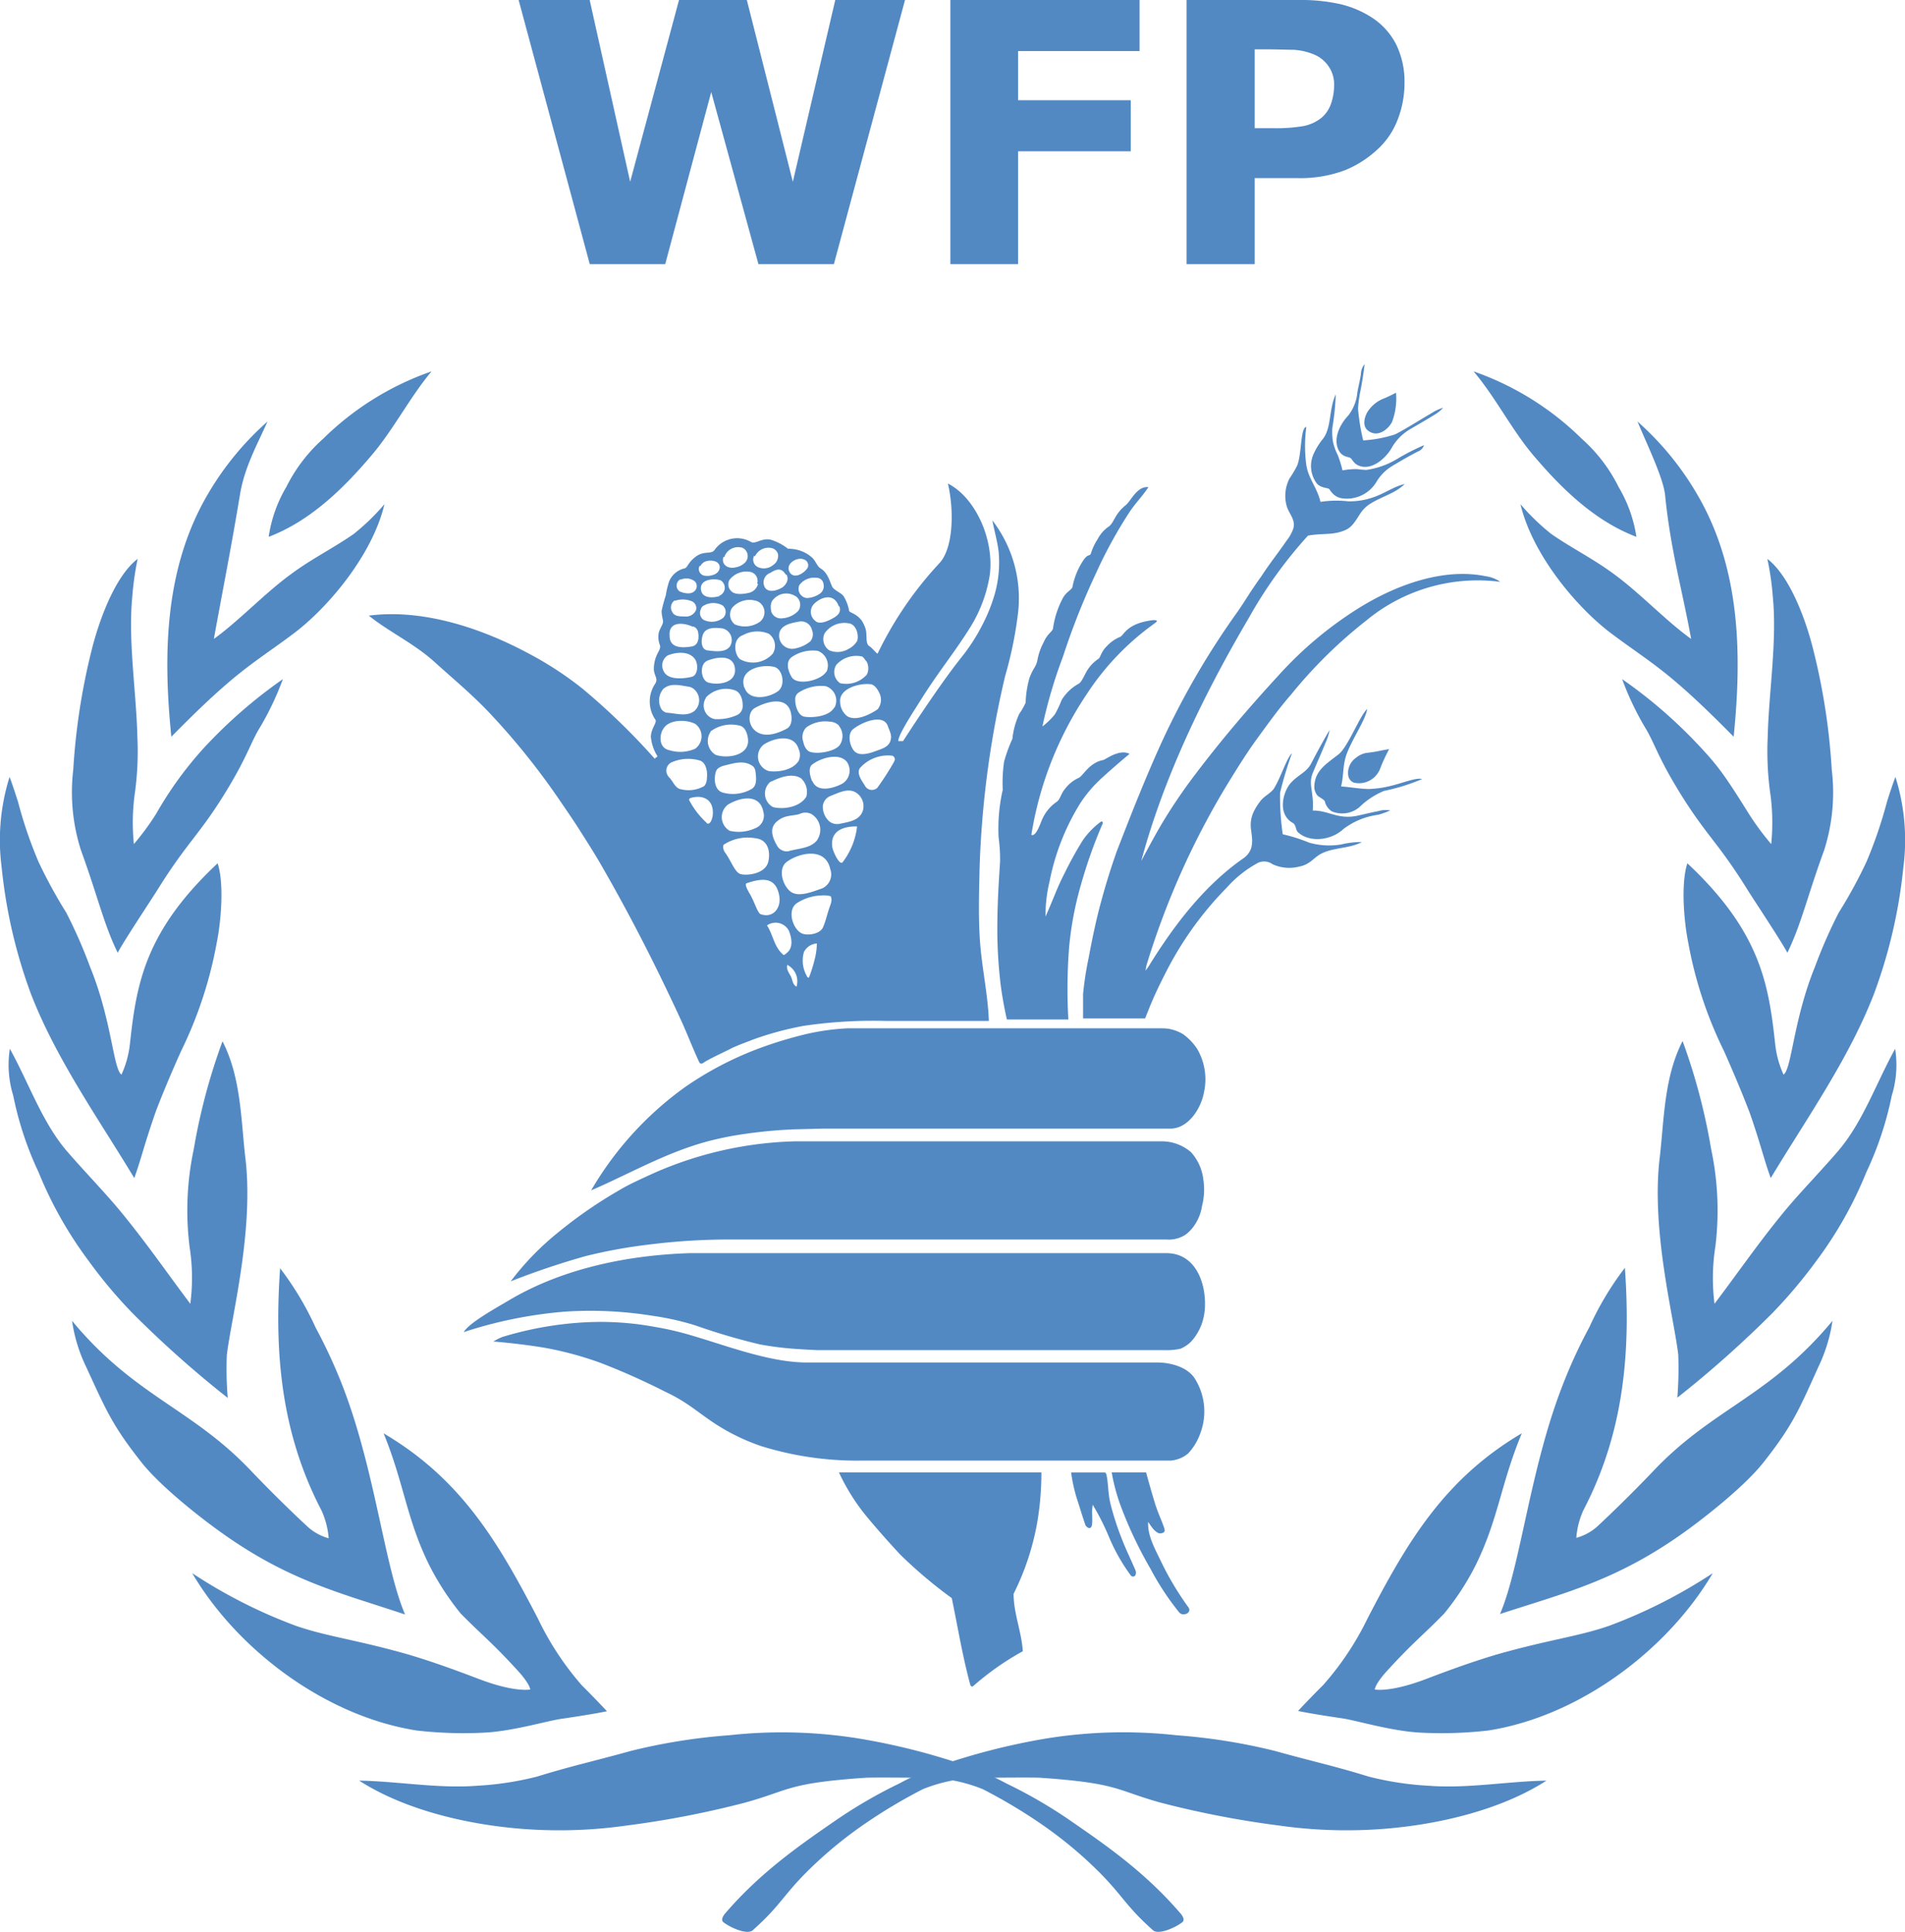 <svg id="Layer_1" data-name="Layer 1" xmlns="http://www.w3.org/2000/svg" viewBox="0 0 207.02 209.95"><defs><style>.cls-1{fill:#5289c3;}</style></defs><title>World_Food_Program_logo</title><g id="key"><path class="cls-1" d="M149.57,87.11a49.5,49.5,0,0,1,3.62-6.6c.66-1,1.4-1.71,2.06-2.72a1.37,1.37,0,0,0-1,.3c-.66.48-1,1.26-1.49,1.68-1.24,1-1.2,1.88-1.86,2.33a3.68,3.68,0,0,0-1.16,1.33A6.08,6.08,0,0,0,149,85c-.1.31-.31,0-.8.71A7.82,7.82,0,0,0,147,88.62c-.09.35-.68.53-1.06,1.25a9.88,9.88,0,0,0-1.06,3.28c-.05.33-.61.56-1,1.47a6.63,6.63,0,0,0-.7,2c-.15.74-.48.85-.86,1.92a10.78,10.78,0,0,0-.41,2.67,7.73,7.73,0,0,1-.7,1.22,8.57,8.57,0,0,0-.74,2.7,17.19,17.19,0,0,0-.9,2.47,15.68,15.68,0,0,0-.15,3.07,19,19,0,0,0-.45,5.18,18,18,0,0,1,.16,2.62c-.17,2.64-.31,4.81-.3,7.8a51.12,51.12,0,0,0,.38,5.72c.27,2,.66,3.64.66,3.64h6.68a58.68,58.68,0,0,1,.09-7.92,36.36,36.36,0,0,1,1.31-6.83,52.22,52.22,0,0,1,2.34-6.56c0-.08,0-.36-.34-.08a8.6,8.6,0,0,0-1.83,1.92,39.61,39.61,0,0,0-2,3.62c-.79,1.51-1.22,2.83-2.05,4.66a15.46,15.46,0,0,1,.44-3.81,25.15,25.15,0,0,1,3.37-8.55,14.16,14.16,0,0,1,2.32-2.7c1-.91,1.93-1.72,3-2.61-1.11-.57-2.58.61-2.87.67-1.55.3-2.19,1.75-2.66,1.94a3.86,3.86,0,0,0-1.54,1.27c-.37.43-.48,1.1-.86,1.34a4.46,4.46,0,0,0-1.53,1.82c-.18.34-.67,2-1.21,1.76a38.21,38.21,0,0,1,6-15.26,28.7,28.7,0,0,1,7.3-7.65c.42-.3.51-.43-.08-.42-3,.36-3.14,1.72-3.63,1.84a4.13,4.13,0,0,0-1.4,1c-.66.65-.65,1.2-.91,1.37a4.09,4.09,0,0,0-1.31,1.42c-.19.35-.52,1.1-.81,1.27a4.94,4.94,0,0,0-1.87,1.78,12,12,0,0,1-.73,1.55,7.69,7.69,0,0,1-1.36,1.32,51.76,51.76,0,0,1,2.22-7.54A78.11,78.11,0,0,1,149.57,87.11Z" transform="translate(-30.45 -24.86)"/><path class="cls-1" d="M156.39,106.17A86.15,86.15,0,0,1,165,91.24c.45-.66.86-1.3,1.25-1.91.18-.28,1-1.5,1.21-1.76,1.15-1.75,1.64-2.28,2.83-4a4.2,4.2,0,0,0,.72-1.33c.25-1-.59-1.64-.78-2.58a4.14,4.14,0,0,1,.35-2.81,12.43,12.43,0,0,0,.83-1.39c.53-1.31.34-4.13,1-4.21a15.5,15.5,0,0,0,0,4.14c.24,1.51,1.16,2.42,1.54,4a11.42,11.42,0,0,1,3-.06,7.69,7.69,0,0,0,2.8-.46c1.18-.4,2.15-1.14,3.35-1.42-1,1-2.46,1.35-3.67,2.1a3.55,3.55,0,0,0-1.15,1.1c-.5.76-.87,1.48-1.64,1.81-1.35.59-2.51.31-4.05.6a48.7,48.7,0,0,0-6.43,8.94c-5,8.52-9.25,17.36-11.69,26.41.85-1.58,1.65-3.1,2.57-4.6a59.43,59.43,0,0,1,3.39-4.93c2.9-3.82,5.77-7.16,9-10.68A41,41,0,0,1,178,91c4.19-2.63,9.36-4.47,13.91-3.53a3.61,3.61,0,0,1,1.58.61,19,19,0,0,0-14.61,4.24,50.88,50.88,0,0,0-8.12,8c-1.33,1.52-2.53,3.2-3.72,4.83s-2.35,3.52-3.45,5.32a86.19,86.19,0,0,0-8.54,19.24c-.06.21-.07.42-.13.63.11-.15.25-.31.34-.46,2.77-4.5,6.1-8.84,10.31-11.76a2.23,2.23,0,0,0,.85-1.11c.46-1.78-.91-2.64,1-5.11.43-.56,1-.77,1.43-1.3.77-1.19,1.39-3.32,2-3.9a41.36,41.36,0,0,0-1.29,4.29,28.09,28.09,0,0,0,.29,4.52,17.09,17.09,0,0,1,2.85.9,7.9,7.9,0,0,0,3.51.2,9.28,9.28,0,0,1,2.24-.26c-1.31.71-3.06.58-4.39,1.25-.92.48-1.2,1.19-2.47,1.43a4.32,4.32,0,0,1-2.85-.27,1.58,1.58,0,0,0-1.54-.17,12.45,12.45,0,0,0-3.45,2.73,36.92,36.92,0,0,0-6.66,9.3c-.51,1-1,2-1.43,3-.22.51-.77,1.9-.77,1.9h-6.74s0-1.95,0-2.66a35.77,35.77,0,0,1,.6-3.9c.39-2.07.77-3.94,1.31-5.95s1.09-3.78,1.75-5.65C153.28,113.56,154.76,109.81,156.39,106.17Z" transform="translate(-30.45 -24.86)"/><path class="cls-1" d="M91.1,158.77a49.21,49.21,0,0,1,6.75-4.65c1-.6,2.52-1.28,3.68-1.81a40.54,40.54,0,0,1,15.21-3.44H156.6a4.85,4.85,0,0,1,3.27,1.17,5.3,5.3,0,0,1,1.35,3,7,7,0,0,1-.14,2.83,5,5,0,0,1-.75,2,4.25,4.25,0,0,1-1,1.11,3.3,3.3,0,0,1-2.1.56h-.27s-46.35,0-46.35,0h-.43a69.31,69.31,0,0,0-9.23.55,55.32,55.32,0,0,0-6.82,1.24,85.37,85.37,0,0,0-8.18,2.75A30.12,30.12,0,0,1,91.1,158.77Z" transform="translate(-30.45 -24.86)"/><path class="cls-1" d="M104.86,143a36.59,36.59,0,0,1,8-4.2,44.4,44.4,0,0,1,4.5-1.41,25.26,25.26,0,0,1,5.22-.8h34.06s.73,0,1,.09a4.66,4.66,0,0,1,1.37.54,6.07,6.07,0,0,1,1.54,1.61,6.54,6.54,0,0,1,.75,4.66c-.33,1.86-1.74,4-3.67,4-.33,0-1,0-1,0H119.81l-3.12.08a51.37,51.37,0,0,0-5.4.51,34.23,34.23,0,0,0-4,.81c-4.54,1.23-8.48,3.53-12.6,5.31A36.26,36.26,0,0,1,104.86,143Z" transform="translate(-30.45 -24.86)"/><path class="cls-1" d="M85.85,166.09c5.9-3.48,13-4.86,19.54-5.07l.46,0h51.36c3.08,0,4.21,3.06,4.19,5.53a6.39,6.39,0,0,1-.37,2.2,5.72,5.72,0,0,1-1.15,1.89,3.56,3.56,0,0,1-1.16.77,7.25,7.25,0,0,1-1.57.15H119.36s-2-.08-3.45-.22c-1-.1-1.8-.21-2.86-.4a68.71,68.71,0,0,1-7-2.06,29.38,29.38,0,0,0-4.73-1.06,42.36,42.36,0,0,0-9.41-.45,47.39,47.39,0,0,0-11.07,2.23C81.45,168.59,84.06,167.15,85.85,166.09Z" transform="translate(-30.45 -24.86)"/><path class="cls-1" d="M113.22,182a22.32,22.32,0,0,1-5-2.41c-2-1.3-3-2.35-5.51-3.53a74.9,74.9,0,0,0-7-3.12,37.32,37.32,0,0,0-5.9-1.61c-2.93-.5-5.75-.71-5.75-.71a6.33,6.33,0,0,1,1-.5,37.72,37.72,0,0,1,8.69-1.57,32.39,32.39,0,0,1,7.85.48,32.89,32.89,0,0,1,3.8.87c4,1.16,8.66,3,12.75,3,.23,0,.2,0,.2,0h37.89c1.14,0,3.28.36,4.14,1.89a6.71,6.71,0,0,1,.47,5.91,6.15,6.15,0,0,1-1.28,2.08,3.38,3.38,0,0,1-1.89.78h-33.6A35.1,35.1,0,0,1,113.22,182Z" transform="translate(-30.45 -24.86)"/><path class="cls-1" d="M128.26,193.75c-.93-1-2.22-2.43-3.39-3.83a22.18,22.18,0,0,1-3.25-5.08h22a32.19,32.19,0,0,1-.46,5.48,28.17,28.17,0,0,1-2.56,7.71c0,2.14.87,4.13,1,6.24a30.27,30.27,0,0,0-5.38,3.78c-.1.09-.27.09-.34-.17-.87-3.26-1.33-6.16-2-9.38A49.54,49.54,0,0,1,128.26,193.75Z" transform="translate(-30.45 -24.86)"/><path class="cls-1" d="M151,191.94a26.55,26.55,0,0,0-1.8-3.58c-.15.81,0,1.31-.07,2.08s-.64.38-.74.08c-.31-.89-.64-2-.92-2.85a17.2,17.2,0,0,1-.62-2.82h3.67s.14,0,.2.39c.18.92.14,1.83.38,2.9a29.87,29.87,0,0,0,1.26,3.92c.43,1.13,1,2.27,1.47,3.39a.69.69,0,0,1,0,.58.31.31,0,0,1-.5,0A20.19,20.19,0,0,1,151,191.94Z" transform="translate(-30.45 -24.86)"/><path class="cls-1" d="M156.64,194.56c-.63-1.33-1.5-2.82-1.42-4.33.4.53.56.91,1.12,1.21.26.07.79,0,.66-.44-.25-.83-.63-1.54-1-2.68-.52-1.68-1-3.48-1-3.48h-3.74a21,21,0,0,0,1.06,3.86,44.81,44.81,0,0,0,3.16,6.62,29,29,0,0,0,3.13,4.75c.4.45,1.39.05,1-.55A32.59,32.59,0,0,1,156.64,194.56Z" transform="translate(-30.45 -24.86)"/><path class="cls-1" d="M180.93,68.12A3.69,3.69,0,0,0,179,69.71c-.29.56-.49,1.42.07,1.9,1,.84,2.17,0,2.65-.89a7.29,7.29,0,0,0,.44-3.19S181.45,67.9,180.93,68.12Z" transform="translate(-30.45 -24.86)"/><path class="cls-1" d="M181.78,73.36a5.66,5.66,0,0,1,2-1.92c1-.58,2-1.16,2.65-1.57s.83-.71.83-.71a7.21,7.21,0,0,0-.89.38c-1.71,1-3.58,2.18-4.33,2.52a13.55,13.55,0,0,1-3.45.65,23.33,23.33,0,0,1-.56-3.42,13,13,0,0,1,.27-2c.36-1.9.44-2.86.44-2.86a1.81,1.81,0,0,0-.4,1.1c-.12.76-.2,1-.38,1.94a4.82,4.82,0,0,1-1,2.55c-.89.92-1.71,2.56-1,3.82.41.73,1.07.62,1.28.81s.34.64,1,.85C179.52,75.94,181.07,74.71,181.78,73.36Z" transform="translate(-30.45 -24.86)"/><path class="cls-1" d="M180,77.27a4.94,4.94,0,0,1,1.67-1.73c1.22-.74,2.12-1.24,2.86-1.62a1.09,1.09,0,0,0,.67-.69,24.82,24.82,0,0,0-2.83,1.44,8.87,8.87,0,0,1-3.45,1.25,9.85,9.85,0,0,1-1-.09,8.29,8.29,0,0,0-1.58.14,11.62,11.62,0,0,0-.52-1.68,6.22,6.22,0,0,1-.51-1.41,6.67,6.67,0,0,1-.07-1.53,27.89,27.89,0,0,0,.37-3.64c-.76,1.6-.45,3.56-1.36,4.79a7.4,7.4,0,0,0-1,1.58,3.17,3.17,0,0,0,.23,3.21c.38.59,1.23.57,1.38.68s.41.78,1.25,1A3.74,3.74,0,0,0,180,77.27Z" transform="translate(-30.45 -24.86)"/><path class="cls-1" d="M180.41,108.43a18.38,18.38,0,0,1,1-2.17c-1,.14-1.11.25-2.49.41a2.48,2.48,0,0,0-1.13.54,2,2,0,0,0-.81,2,1,1,0,0,0,.57.68A2.46,2.46,0,0,0,180.41,108.43Z" transform="translate(-30.45 -24.86)"/><path class="cls-1" d="M181.58,110.25c1.31-.31,2.81-.94,3.41-.74a21.46,21.46,0,0,1-4.12,1.28,8.44,8.44,0,0,0-2.7,1.78,2.9,2.9,0,0,1-3,.44,1.81,1.81,0,0,1-.73-1c0-.24-.53-.47-.79-.68a1.5,1.5,0,0,1-.37-.93c0-1.81,1.33-2.55,2.66-3.6,1-.8,2.29-4.19,3.08-4.9-.14,1.1-1.56,3.16-2.18,4.77-.5,1.27-.33,2.3-.65,3.64.94.06,2,.26,3,.28A11.47,11.47,0,0,0,181.58,110.25Z" transform="translate(-30.45 -24.86)"/><path class="cls-1" d="M180.2,113c-.73.13-1.63.36-2.24.49-2.13.45-3.14-.59-4.85-.56.15-2-.52-2.82,0-4.08s1-2.31,1.38-3.26a5.9,5.9,0,0,0,.45-1.4s-.51.77-2,3.62c-.52,1-1.43,1.22-2.25,2.16s-1.46,3.36.26,4.31c.35.19.3.79.55,1,1.15,1.09,3.48,1,4.94-.34a7.93,7.93,0,0,1,3.77-1.55,8,8,0,0,0,1.32-.48A3,3,0,0,0,180.2,113Z" transform="translate(-30.45 -24.86)"/><path class="cls-1" d="M139.68,98.32a42.86,42.86,0,0,0,1.41-6.92,13.87,13.87,0,0,0-2.8-10c.22,1.16.52,2.15.68,3.37a12.67,12.67,0,0,1-.41,4.6,17.83,17.83,0,0,1-1.29,3.26,20.68,20.68,0,0,1-2.36,3.68c-2.47,3.07-6.32,9.07-6.32,9.07l-.52,0c0-.75,1.73-3.31,2.62-4.75,2-3.13,3.45-4.82,5.16-7.55A15.28,15.28,0,0,0,138,87.4c.54-3.86-1.54-8.49-4.54-10,.68,2.88.61,7-.92,8.65a39.49,39.49,0,0,0-6.71,9.81c-.06.11-.54-.56-.94-.82s-.2-1.19-.36-1.79a3.52,3.52,0,0,0-.46-1c-.61-.75-1.21-.79-1.34-1a4.53,4.53,0,0,0-.61-1.62c-.26-.36-1-.62-1.22-1s-.44-1.51-1.26-2c-.4-.22-.58-.91-1-1.24a3.78,3.78,0,0,0-2.55-.9,5.75,5.75,0,0,0-1.92-1c-1-.18-1.57.51-2.1.26a3,3,0,0,0-4,.91c-.42.46-1.15,0-2.06.72s-.81,1.18-1.22,1.25a2.37,2.37,0,0,0-1.63,1.42,9.31,9.31,0,0,0-.36,1.51,15.35,15.35,0,0,0-.45,1.67c0,.65.2,1,.14,1.29s-.43.81-.47,1.2a2.52,2.52,0,0,0,.11,1.15c.2.4-.14.76-.32,1.2a3.67,3.67,0,0,0-.3,1.59c.07.68.46.92.16,1.46a3.47,3.47,0,0,0,0,3.93c.21.32-.45.92-.49,1.83a4.67,4.67,0,0,0,.71,2.13c0,.15-.26.14-.27.31a72.44,72.44,0,0,0-7.9-7.66A37.17,37.17,0,0,0,88,95.92C82.59,93,76.26,91,70.53,91.75c2.15,1.74,4.88,3,7.1,5s4,3.47,5.91,5.46a77.34,77.34,0,0,1,8,10c.75,1.09,1.25,1.82,2,3s1.49,2.34,2.14,3.46c3.26,5.65,5.92,10.88,8.61,16.67.75,1.6,1.38,3.28,2.12,4.87.19.43.48.11.67,0,1-.57,2-1,3-1.52.81-.36,1.55-.62,2.26-.9a34.5,34.5,0,0,1,5.47-1.47,51.67,51.67,0,0,1,8.93-.53h11.17c-.11-3.11-.85-6.14-1-9.27-.14-2.53-.06-5,0-7.52A104.65,104.65,0,0,1,139.68,98.32Zm-12.74,5.45c.21.6.49,1,.25,1.65s-1,.83-1.67,1.08-1.68.52-2.2,0-.85-1.9-.13-2.44C124.14,103.32,126.45,102.35,126.94,103.77Zm-7.75,12.45c-.74.83-1.93.8-3.11,1.14a1.22,1.22,0,0,1-1.22-.68c-.43-.77-.86-1.8,0-2.55s1.63-.58,2.47-.82a1.43,1.43,0,0,1,1.3,0A2,2,0,0,1,119.19,116.22Zm1.46,3a1.67,1.67,0,0,1-.84,2.16c-1.09.38-2.57,1-3.44.36s-1.47-2.57-.33-3.3C117.39,117.51,120.08,116.93,120.65,119.18ZM106.83,93.83c.3-.84,1.35-.79,2.14-.69a1.3,1.3,0,0,1,.83,1.91c-.48.73-1.57.59-2.45.48C106.64,95.44,106.6,94.5,106.83,93.83Zm-.21-2.78a.59.59,0,0,1,.35-.41,2.06,2.06,0,0,1,2,0,.9.9,0,0,1,.08,1.34,2,2,0,0,1-2.17.21A.91.91,0,0,1,106.62,91.05ZM113,92.44a2.85,2.85,0,0,1-2.68.27,1.34,1.34,0,0,1-.3-1.82,2.52,2.52,0,0,1,2.77-.69A1.32,1.32,0,0,1,113,92.44Zm1,1.28a1.62,1.62,0,0,1,.43,2.16,2.88,2.88,0,0,1-3.55.61c-.59-.43-.91-2.19.31-2.62A3.24,3.24,0,0,1,114,93.72Zm-6.72,2.94c.93-.38,2.67-.73,3,.61.39,1.78-1.71,2.07-2.83,1.76C106.59,98.8,106.43,97,107.31,96.66Zm-.13,4a3,3,0,0,1,3.09-.82c.64.18.94.93.92,1.77a1.07,1.07,0,0,1-.63.95,5.18,5.18,0,0,1-2.43.43A1.51,1.51,0,0,1,107.18,100.67Zm.51,3.68a3.71,3.71,0,0,1,3.07-.66c.63.09.91.73,1,1.42.25,1.89-2.3,2.22-3.52,1.77A1.76,1.76,0,0,1,107.69,104.35Zm3.67-4.78c-.63-1.94,1.8-2.56,3.21-2.25,1,.2,1.32,2.1.4,2.69C113.84,100.75,111.82,101,111.36,99.57Zm9.78,2.17c-.55,1-2.41,1.14-3.24,1-.59-.08-1-1-1-1.82a.85.85,0,0,1,.42-.83,4.5,4.5,0,0,1,2.87-.67A1.64,1.64,0,0,1,121.14,101.74Zm.51,2a1.76,1.76,0,0,1,.08,2.09c-.49.66-2.26,1-3.15.75-.5-.12-.73-.72-.81-1.13a1.49,1.49,0,0,1,.33-1.54,3.5,3.5,0,0,1,2.52-.63A1.49,1.49,0,0,1,121.65,103.72Zm-1.37-5.89c-.64,1-3.21,1.55-3.78.57-.42-.72-.68-1.73.1-2.21a4,4,0,0,1,2.75-.62A1.69,1.69,0,0,1,120.28,97.83Zm-1.81-3.24a3.65,3.65,0,0,1-1.5.7,1.42,1.42,0,0,1-1.81-1.17c-.16-1.37,1.31-1.58,2.28-1.75a1.2,1.2,0,0,1,1.28.94A1.19,1.19,0,0,1,118.47,94.59Zm-6,7.21c1.07-.62,3.36-1.42,3.91.32.21.72.19,1.6-.42,1.91-.88.47-2.27,1-3.27.32S111.72,102.22,112.46,101.8Zm.94,4c1.12-.78,3.33-1.29,3.86.43a1.56,1.56,0,0,1,0,1.29c-.62,1-2.19,1.26-3.24,1.11A1.65,1.65,0,0,1,113.4,105.8Zm.83,4c.93-.47,2.27-1,3.27-.4a2,2,0,0,1,.6,2c-.68,1.15-2.49,1.44-3.63,1.14A1.67,1.67,0,0,1,114.23,109.76Zm4.49-.07c-.23-.58-.44-1.44,0-1.8.93-.73,3-1.36,3.81-.26A1.67,1.67,0,0,1,122,110C121.07,110.5,119.24,111.05,118.72,109.69ZM125,99.2c.45,0,.84.54,1.06,1.07a1.64,1.64,0,0,1-.23,1.65c-.53.37-2.22,1.39-3.29.77a2,2,0,0,1-.79-1.55C121.61,99.67,123.83,99.07,125,99.2Zm-.41-2.52a1.54,1.54,0,0,1,.06,1.48,3,3,0,0,1-2.9.93,1.46,1.46,0,0,1-.41-2,2.91,2.91,0,0,1,2.69-.92C124.22,96.17,124.37,96.41,124.56,96.68Zm-1.92-4.1c.93.13,1.12,1.44.93,1.92a2.25,2.25,0,0,1-.93.86,2.31,2.31,0,0,1-2.1.16,1.46,1.46,0,0,1-.51-1.84A2.59,2.59,0,0,1,122.64,92.58Zm-1-1.84c.25.74-.29,1.08-.86,1.38s-1.35.59-1.75.21a1.24,1.24,0,0,1-.17-1.83C119.61,89.76,121.07,89.2,121.6,90.74Zm-2.43-3.1a.76.76,0,0,1,.7.65,1,1,0,0,1-.4,1.08,2.69,2.69,0,0,1-1.4.47,1,1,0,0,1-.82-1.41A2,2,0,0,1,119.17,87.64Zm-1.46-2a.66.66,0,0,1,.44.91,2,2,0,0,1-.68.64c-.61.37-1.12.22-1.31-.23C115.81,86.12,117,85.4,117.71,85.61Zm-.86,4a1.13,1.13,0,0,1,.27,1.6,2.65,2.65,0,0,1-1.74.8,1.1,1.1,0,0,1-1.18-.71c-.08-.37-.14-1,.23-1.35A1.85,1.85,0,0,1,116.85,89.61Zm-1-2.34c.36.61-.19,1.23-.47,1.4-.62.36-1.49.58-1.87,0a1.1,1.1,0,0,1,.57-1.59C114.67,86.8,115.31,86.41,115.82,87.27Zm-3.42-2a1.61,1.61,0,0,1,1.95-.85,1,1,0,0,1,.53.56,1.16,1.16,0,0,1-.5,1.23,1.57,1.57,0,0,1-1.59.27A.9.9,0,0,1,112.4,85.25Zm.33,3a1.35,1.35,0,0,1-1.12,1c-.61.14-1.44.17-1.78-.2a1,1,0,0,1-.2-1.24A2.33,2.33,0,0,1,112,87,1,1,0,0,1,112.73,88.29Zm-3.67-2.91a1.58,1.58,0,0,1,2-1A1,1,0,0,1,111.4,86a1.92,1.92,0,0,1-1,.5C109.62,86.71,108.8,86.25,109.06,85.38Zm-.49,4.23c-.73.22-1.76.26-2-.5-.37-1.28,1.24-1.47,2.08-1.21A.94.94,0,0,1,108.57,89.61Zm-2.1-3.26a1,1,0,0,1,.53-.49,1.63,1.63,0,0,1,1.11,0c.67.28.58,1.11-.14,1.41a1.94,1.94,0,0,1-1.06.13A.74.74,0,0,1,106.47,86.35Zm-2.11,1.47a1.48,1.48,0,0,1,1.51.21c.46.51.09,1.34-.8,1.29a2.31,2.31,0,0,1-.87-.22A.77.77,0,0,1,104.36,87.82Zm-.61,2.29a2.61,2.61,0,0,1,1.83.09.82.82,0,0,1,.42.9,1.16,1.16,0,0,1-1.22.73c-.54,0-1.14,0-1.37-.48A.93.93,0,0,1,103.75,90.11Zm2,2.83a.82.82,0,0,1,.47.63c.12.66,0,1.4-.69,1.52-1,.17-2.41.22-2.41-1.14C103.08,92.42,104.58,92.44,105.7,92.94ZM103,96.08c.87-.37,2.37-.54,3,.44.37.6.26,1.71-.35,1.87s-2.61.49-3.09-.63A1.3,1.3,0,0,1,103,96.08Zm-.53,3.69c.82-.78,1.88-.43,2.87-.29a1.16,1.16,0,0,1,.56.29,1.57,1.57,0,0,1,0,2.35c-.87.65-2,.23-3,.18a.92.92,0,0,1-.66-.56A1.91,1.91,0,0,1,102.49,99.77Zm0,4.4C103,103,105,103,106,103.51a1.67,1.67,0,0,1,0,2.7,4,4,0,0,1-2.78.17C102.14,106.17,102.05,105,102.45,104.17Zm.65,5.09a1,1,0,0,1,.31-1.57,4.51,4.51,0,0,1,3.09-.19c.57.19.85,1,.75,1.91,0,.36-.15.77-.33.88a3.44,3.44,0,0,1-2.55.31C103.79,110.48,103.58,109.68,103.1,109.26Zm4.12,5a9,9,0,0,1-1.84-2.36c-.15-.21,0-.3.12-.34,1.49-.42,2.6.32,2.37,2C107.83,113.85,107.62,114.58,107.22,114.28Zm1-5.52c.09-.41.54-.6.92-.7,1-.24,2.08-.61,3,0,.36.22.38.53.43,1,.08.71,0,1.3-.5,1.57a4.1,4.1,0,0,1-3,.39C108.12,110.8,108,109.6,108.23,108.76Zm1.25,3.59c1.22-.79,3.53-1.37,3.92.76a1.46,1.46,0,0,1-.91,1.77,4.29,4.29,0,0,1-2.75.27A1.71,1.71,0,0,1,109.48,112.35Zm-.3,5.06c-.13-.15-.23-.63-.08-.76a4.75,4.75,0,0,1,3.38-.7c1.41.13,1.7,1.43,1.46,2.52-.3,1.42-2.47,1.59-3.08,1.36S109.84,118.23,109.18,117.41Zm2.62,4.36c-.15-.22-.45-.84-.23-.92,1.81-.62,3.16-.64,3.54,1.29.28,1.38-.66,2.55-2,2.07C112.75,124.07,112.38,122.61,111.8,121.77Zm3.75,6.83c-1-.83-1.09-2.16-1.76-3.17a1.63,1.63,0,0,1,2.37.56c.31.75.53,1.86-.23,2.44C115.85,128.49,115.65,128.68,115.55,128.6Zm1.46,3.49c-.44-.2-.44-.76-.62-1.11s-.54-.81-.39-1.26A2,2,0,0,1,117,132.09Zm1.92-2.8a17,17,0,0,1-.54,1.71c-.12.28-.29-.09-.29-.11a3.36,3.36,0,0,1-.29-2.58,1.71,1.71,0,0,1,1.4-.92A7.28,7.28,0,0,1,118.93,129.29Zm1.63-5.74c-.26.75-.39,1.43-.69,2.1s-1.5.9-2.18.69c-1-.3-1.8-2.47-.7-3.3a5.23,5.23,0,0,1,2.79-.87,2.81,2.81,0,0,1,.94.09C120.9,122.71,120.78,122.94,120.56,123.55Zm1.45-5c-.29.42-1-1-1.12-1.61-.28-1.85,1.33-2.31,2.69-2.26A7.87,7.87,0,0,1,122,118.57ZM124.2,113c-.4,1.06-1.58,1.17-2.6,1.39a1.4,1.4,0,0,1-1-.26,2.13,2.13,0,0,1-.73-1.74,1.34,1.34,0,0,1,.87-1.06c.84-.33,1.84-.86,2.67-.39A1.74,1.74,0,0,1,124.2,113Zm3.41-5.37a30.5,30.5,0,0,1-1.82,2.83.86.86,0,0,1-1.36-.26c-.36-.56-.94-1.35-.51-1.91a4.07,4.07,0,0,1,3.47-1.32C127.46,106.94,127.87,107.24,127.61,107.59Zm9.94,28Z" transform="translate(-30.45 -24.86)"/><path class="cls-1" d="M65.56,72.54a17.35,17.35,0,0,0-4,5.24,14.72,14.72,0,0,0-1.91,5.41c4.35-1.66,7.91-5,11.12-8.79C73.16,71.63,75,68,77.35,65.21A31.48,31.48,0,0,0,65.56,72.54Z" transform="translate(-30.45 -24.86)"/><path class="cls-1" d="M53.08,78.48a32.24,32.24,0,0,1,6.44-7.82c-1.13,2.54-2.52,5-3,8-1,6-1.84,10.17-2.83,15.62,2.7-1.93,5.56-5,8.44-7.08,2.22-1.64,4.45-2.73,6.73-4.3a24.19,24.19,0,0,0,3.37-3.26c-1.34,5.67-6.32,11.4-9.88,14.06-4.48,3.36-6.09,3.9-13.28,11.21C48.16,95.93,48.32,86.54,53.08,78.48Z" transform="translate(-30.45 -24.86)"/><path class="cls-1" d="M38.41,108.49a71,71,0,0,1,2-13c.8-3.2,2.52-8,5-9.91a31.65,31.65,0,0,0-.58,4.07c-.48,4.84.44,10.45.55,15.28a33.25,33.25,0,0,1-.32,6.43,23.46,23.46,0,0,0-.06,5.21,28.32,28.32,0,0,0,2.42-3.29,39.86,39.86,0,0,1,5.32-7.3,53,53,0,0,1,8.45-7.33,31.44,31.44,0,0,1-2.66,5.53c-.89,1.55-1.29,3-3.39,6.47-3,4.94-4.28,5.6-7.57,10.88-.71,1.14-3.63,5.52-4.33,6.85-1.55-3.19-2.12-6-4-11.16A20.75,20.75,0,0,1,38.41,108.49Z" transform="translate(-30.45 -24.86)"/><path class="cls-1" d="M33.83,132.9a55.69,55.69,0,0,1-3.2-13.8,22.85,22.85,0,0,1,.86-9.82c.28.7.85,2.48.93,2.74a46.71,46.71,0,0,0,2.23,6.51,53.6,53.6,0,0,0,3,5.49,53.19,53.19,0,0,1,2.59,5.9c2.35,5.74,2.52,11.11,3.41,11.7a10.76,10.76,0,0,0,.92-3.35c.7-6.35,1.53-12.12,9.53-19.61.73,2.23.36,6.34-.08,8.54A44.91,44.91,0,0,1,50.16,139c-1.12,2.46-2.62,6.07-3,7.27-1.07,3.11-1.44,4.74-2.12,6.59C41.24,146.54,36.59,140,33.83,132.9Z" transform="translate(-30.45 -24.86)"/><path class="cls-1" d="M40.06,161.83a43.26,43.26,0,0,1-5.42-9.61,36.2,36.2,0,0,1-2.75-8.31,11.31,11.31,0,0,1-.37-5.1c2.11,3.81,3.54,8.08,6.29,11.23,2.19,2.51,4.29,4.65,6,6.76,2.66,3.26,4.77,6.33,7.32,9.72a21.61,21.61,0,0,0-.08-6.2,32,32,0,0,1,.46-10.62A65.86,65.86,0,0,1,54.63,138c2,3.9,2,8.41,2.47,12.54,1,8-1.54,17.57-2,21.56a37.87,37.87,0,0,0,.1,4.65,116.27,116.27,0,0,1-10.32-9.18A51.83,51.83,0,0,1,40.06,161.83Z" transform="translate(-30.45 -24.86)"/><path class="cls-1" d="M54.28,191.22c-1.71-1.22-6.3-4.73-8.47-7.49-3.17-4-3.87-5.74-6-10.36a17,17,0,0,1-1.53-5c6.83,8.25,13,9.48,19.48,16.33,2.39,2.51,4.85,4.87,6.14,6.06A5.61,5.61,0,0,0,66.17,192a9.08,9.08,0,0,0-.77-3c-4.35-8.32-5.17-17-4.51-26.34a33.18,33.18,0,0,1,3.87,6.47,56.3,56.3,0,0,1,2.71,5.79c3.72,9.27,4.7,20,7,25.36C67.36,197.9,61.76,196.62,54.28,191.22Z" transform="translate(-30.45 -24.86)"/><path class="cls-1" d="M83.4,213.1a44.28,44.28,0,0,1-7.7-.22c-10.17-1.62-19.61-9-24.36-17.09a55.2,55.2,0,0,0,11.21,5.7c3.37,1.18,6.58,1.52,12.21,3.12,3.4,1,6.77,2.32,7.95,2.76,3.77,1.4,5.36,1.06,5.36,1.06s0-.58-1.41-2.11c-2.81-3.07-3.83-3.79-6.15-6.15A29.27,29.27,0,0,1,77.14,195c-2.5-5-2.77-8.94-5-14.4,8.32,4.9,12.36,11.62,16.76,20.11A31.92,31.92,0,0,0,93.7,208c1.12,1.1,2.71,2.79,2.71,2.79s-1.17.27-4.77.8C90,211.8,86.57,212.87,83.4,213.1Z" transform="translate(-30.45 -24.86)"/><path class="cls-1" d="M123.69,213.74A71.73,71.73,0,0,1,136,216.9a33.09,33.09,0,0,1,3.84,1.75,52,52,0,0,1,6.89,4c3.92,2.7,8.12,5.61,11.91,10,.09.09.7.74.29,1.07-.74.58-2.57,1.4-3.18.87-3.48-3.09-3.3-4.08-7.51-7.89a45.36,45.36,0,0,0-4.66-3.67,57.44,57.44,0,0,0-6.33-3.77,16.88,16.88,0,0,0-6.6-1.24h0c-.77,0-5.14-.05-6.16,0-8.6.59-8.18,1.36-13.14,2.72a103.08,103.08,0,0,1-12.8,2.47,51.94,51.94,0,0,1-12.61.25c-5.65-.58-11.84-2.16-16.46-5.13,4.22.07,8.56.88,12.76.56a33.68,33.68,0,0,0,6.58-1c3.86-1.19,6.07-1.64,10.16-2.78a63.75,63.75,0,0,1,10.71-1.71A52.58,52.58,0,0,1,123.69,213.74Z" transform="translate(-30.45 -24.86)"/><path class="cls-1" d="M202.35,72.54a17.19,17.19,0,0,1,4,5.24,14.9,14.9,0,0,1,1.93,5.41c-4.37-1.66-7.92-5-11.14-8.79-2.37-2.77-4.21-6.45-6.56-9.19A31.52,31.52,0,0,1,202.35,72.54Z" transform="translate(-30.45 -24.86)"/><path class="cls-1" d="M214.83,78.48a32,32,0,0,0-6.43-7.82c1.14,2.73,2.8,6.13,3,8,.6,6,1.84,10.17,2.83,15.62-2.71-1.93-5.57-5-8.44-7.08-2.22-1.64-4.45-2.73-6.73-4.3a24.27,24.27,0,0,1-3.38-3.26c1.35,5.67,6.32,11.4,9.89,14.06,4.48,3.36,6.08,3.9,13.28,11.21C219.76,95.93,219.6,86.54,214.83,78.48Z" transform="translate(-30.45 -24.86)"/><path class="cls-1" d="M229.51,108.49a70.15,70.15,0,0,0-2-13c-.79-3.2-2.52-8-5-9.91a30,30,0,0,1,.59,4.07c.49,4.84-.44,10.45-.55,15.28a33.25,33.25,0,0,0,.32,6.43,23.46,23.46,0,0,1,.06,5.21,29.05,29.05,0,0,1-2.43-3.29c-2.5-4-3.29-5.14-5.32-7.3a52.17,52.17,0,0,0-8.45-7.33,31.44,31.44,0,0,0,2.66,5.53c.89,1.55,1.29,3,3.4,6.47,3,4.94,4.28,5.6,7.56,10.88.71,1.14,3.63,5.52,4.34,6.85,1.54-3.19,2.12-6,4-11.16A20.61,20.61,0,0,0,229.51,108.49Z" transform="translate(-30.45 -24.86)"/><path class="cls-1" d="M234.08,132.9a55.27,55.27,0,0,0,3.21-13.8,22.85,22.85,0,0,0-.86-9.82c-.28.7-.86,2.48-.93,2.74a48.05,48.05,0,0,1-2.23,6.51,51.84,51.84,0,0,1-3,5.49,53.19,53.19,0,0,0-2.59,5.9c-2.34,5.74-2.52,11.11-3.41,11.7a10.67,10.67,0,0,1-.91-3.35c-.7-6.35-1.54-12.12-9.54-19.61-.73,2.23-.36,6.34.08,8.54A44.6,44.6,0,0,0,217.77,139c1.11,2.46,2.6,6.07,3,7.27,1.06,3.11,1.43,4.74,2.11,6.59C226.68,146.54,231.32,140,234.08,132.9Z" transform="translate(-30.45 -24.86)"/><path class="cls-1" d="M227.86,161.83a42.82,42.82,0,0,0,5.41-9.61,36.21,36.21,0,0,0,2.76-8.31,11.31,11.31,0,0,0,.37-5.1c-2.1,3.81-3.55,8.08-6.3,11.23-2.18,2.51-4.29,4.65-6,6.76-2.66,3.26-4.77,6.33-7.33,9.72a22,22,0,0,1,.09-6.2,32,32,0,0,0-.46-10.62,65.91,65.91,0,0,0-3.1-11.73c-2,3.9-2,8.41-2.47,12.54-1,8,1.55,17.57,2,21.56a40,40,0,0,1-.1,4.65,117.7,117.7,0,0,0,10.32-9.18A54.14,54.14,0,0,0,227.86,161.83Z" transform="translate(-30.45 -24.86)"/><path class="cls-1" d="M213.65,191.22c1.7-1.22,6.29-4.73,8.46-7.49,3.16-4,3.86-5.74,5.95-10.36a17.29,17.29,0,0,0,1.53-5c-6.83,8.25-13,9.48-19.48,16.33-2.39,2.51-4.84,4.87-6.13,6.06a5.61,5.61,0,0,1-2.23,1.19,8.81,8.81,0,0,1,.77-3c4.35-8.32,5.17-17,4.51-26.34a33.18,33.18,0,0,0-3.87,6.47,53.77,53.77,0,0,0-2.7,5.79c-3.73,9.27-4.71,20-7,25.36C200.56,197.9,206.15,196.62,213.65,191.22Z" transform="translate(-30.45 -24.86)"/><path class="cls-1" d="M184.52,213.1a44.28,44.28,0,0,0,7.7-.22c10.17-1.62,19.61-9,24.36-17.09a55.72,55.72,0,0,1-11.21,5.7c-3.38,1.18-6.58,1.52-12.21,3.12-3.4,1-6.77,2.32-7.95,2.76-3.77,1.4-5.36,1.06-5.36,1.06s0-.58,1.41-2.11c2.81-3.07,3.84-3.79,6.14-6.15a28.69,28.69,0,0,0,3.38-5.18c2.49-5,2.77-8.94,5.05-14.4-8.31,4.9-12.37,11.62-16.76,20.11a31.92,31.92,0,0,1-4.85,7.27c-1.12,1.1-2.71,2.79-2.71,2.79s1.16.27,4.78.8C177.9,211.8,181.35,212.87,184.52,213.1Z" transform="translate(-30.45 -24.86)"/><path class="cls-1" d="M144.23,213.74A71.73,71.73,0,0,0,132,216.9a33.09,33.09,0,0,0-3.84,1.75,52.61,52.61,0,0,0-6.89,4c-3.92,2.7-8.12,5.61-11.92,10-.08.09-.69.74-.28,1.07.74.58,2.58,1.4,3.18.87,3.48-3.09,3.3-4.08,7.51-7.89a45.36,45.36,0,0,1,4.66-3.67,57.3,57.3,0,0,1,6.32-3.77,17,17,0,0,1,6.61-1.24h0c.76,0,5.14-.05,6.15,0,8.61.59,8.19,1.36,13.14,2.72a103.24,103.24,0,0,0,12.81,2.47,52,52,0,0,0,12.61.25c5.65-.58,11.84-2.16,16.45-5.13-4.22.07-8.55.88-12.76.56a33.59,33.59,0,0,1-6.57-1c-3.86-1.19-6.08-1.64-10.16-2.78a63.71,63.71,0,0,0-10.72-1.71A52.5,52.5,0,0,0,144.23,213.74Z" transform="translate(-30.45 -24.86)"/><path class="cls-1" d="M128.8,24.86l-7.73,28.7h-8.2l-5.13-18.7-5,18.7H94.54l-7.73-28.7h7.72l4.4,19.75,5.31-19.75h7.37l5,19.75,4.61-19.75Z" transform="translate(-30.45 -24.86)"/><path class="cls-1" d="M154.29,30.41h-13.2v5.34h12.24V41.3H141.09V53.56h-7.36V24.86h20.56v5.55Z" transform="translate(-30.45 -24.86)"/><path class="cls-1" d="M183.08,33.92a10.87,10.87,0,0,1-.68,3.77,8.41,8.41,0,0,1-1.93,3.09,11.67,11.67,0,0,1-3.82,2.56,13.78,13.78,0,0,1-5.25.87h-4.6v9.35h-7.4V24.86h12.17a19.5,19.5,0,0,1,4.62.47,11,11,0,0,1,3.32,1.42,7.62,7.62,0,0,1,2.65,2.91A9.18,9.18,0,0,1,183.08,33.92Zm-7.65.16a3.39,3.39,0,0,0-.65-2.08,3.52,3.52,0,0,0-1.53-1.22,6.76,6.76,0,0,0-2.26-.51c-.73,0-1.71-.05-2.92-.05H166.8v8.57h2.12a17.78,17.78,0,0,0,3.11-.22,4.5,4.5,0,0,0,2.05-.93,3.49,3.49,0,0,0,1-1.47A6.08,6.08,0,0,0,175.43,34.08Z" transform="translate(-30.45 -24.86)"/></g></svg>